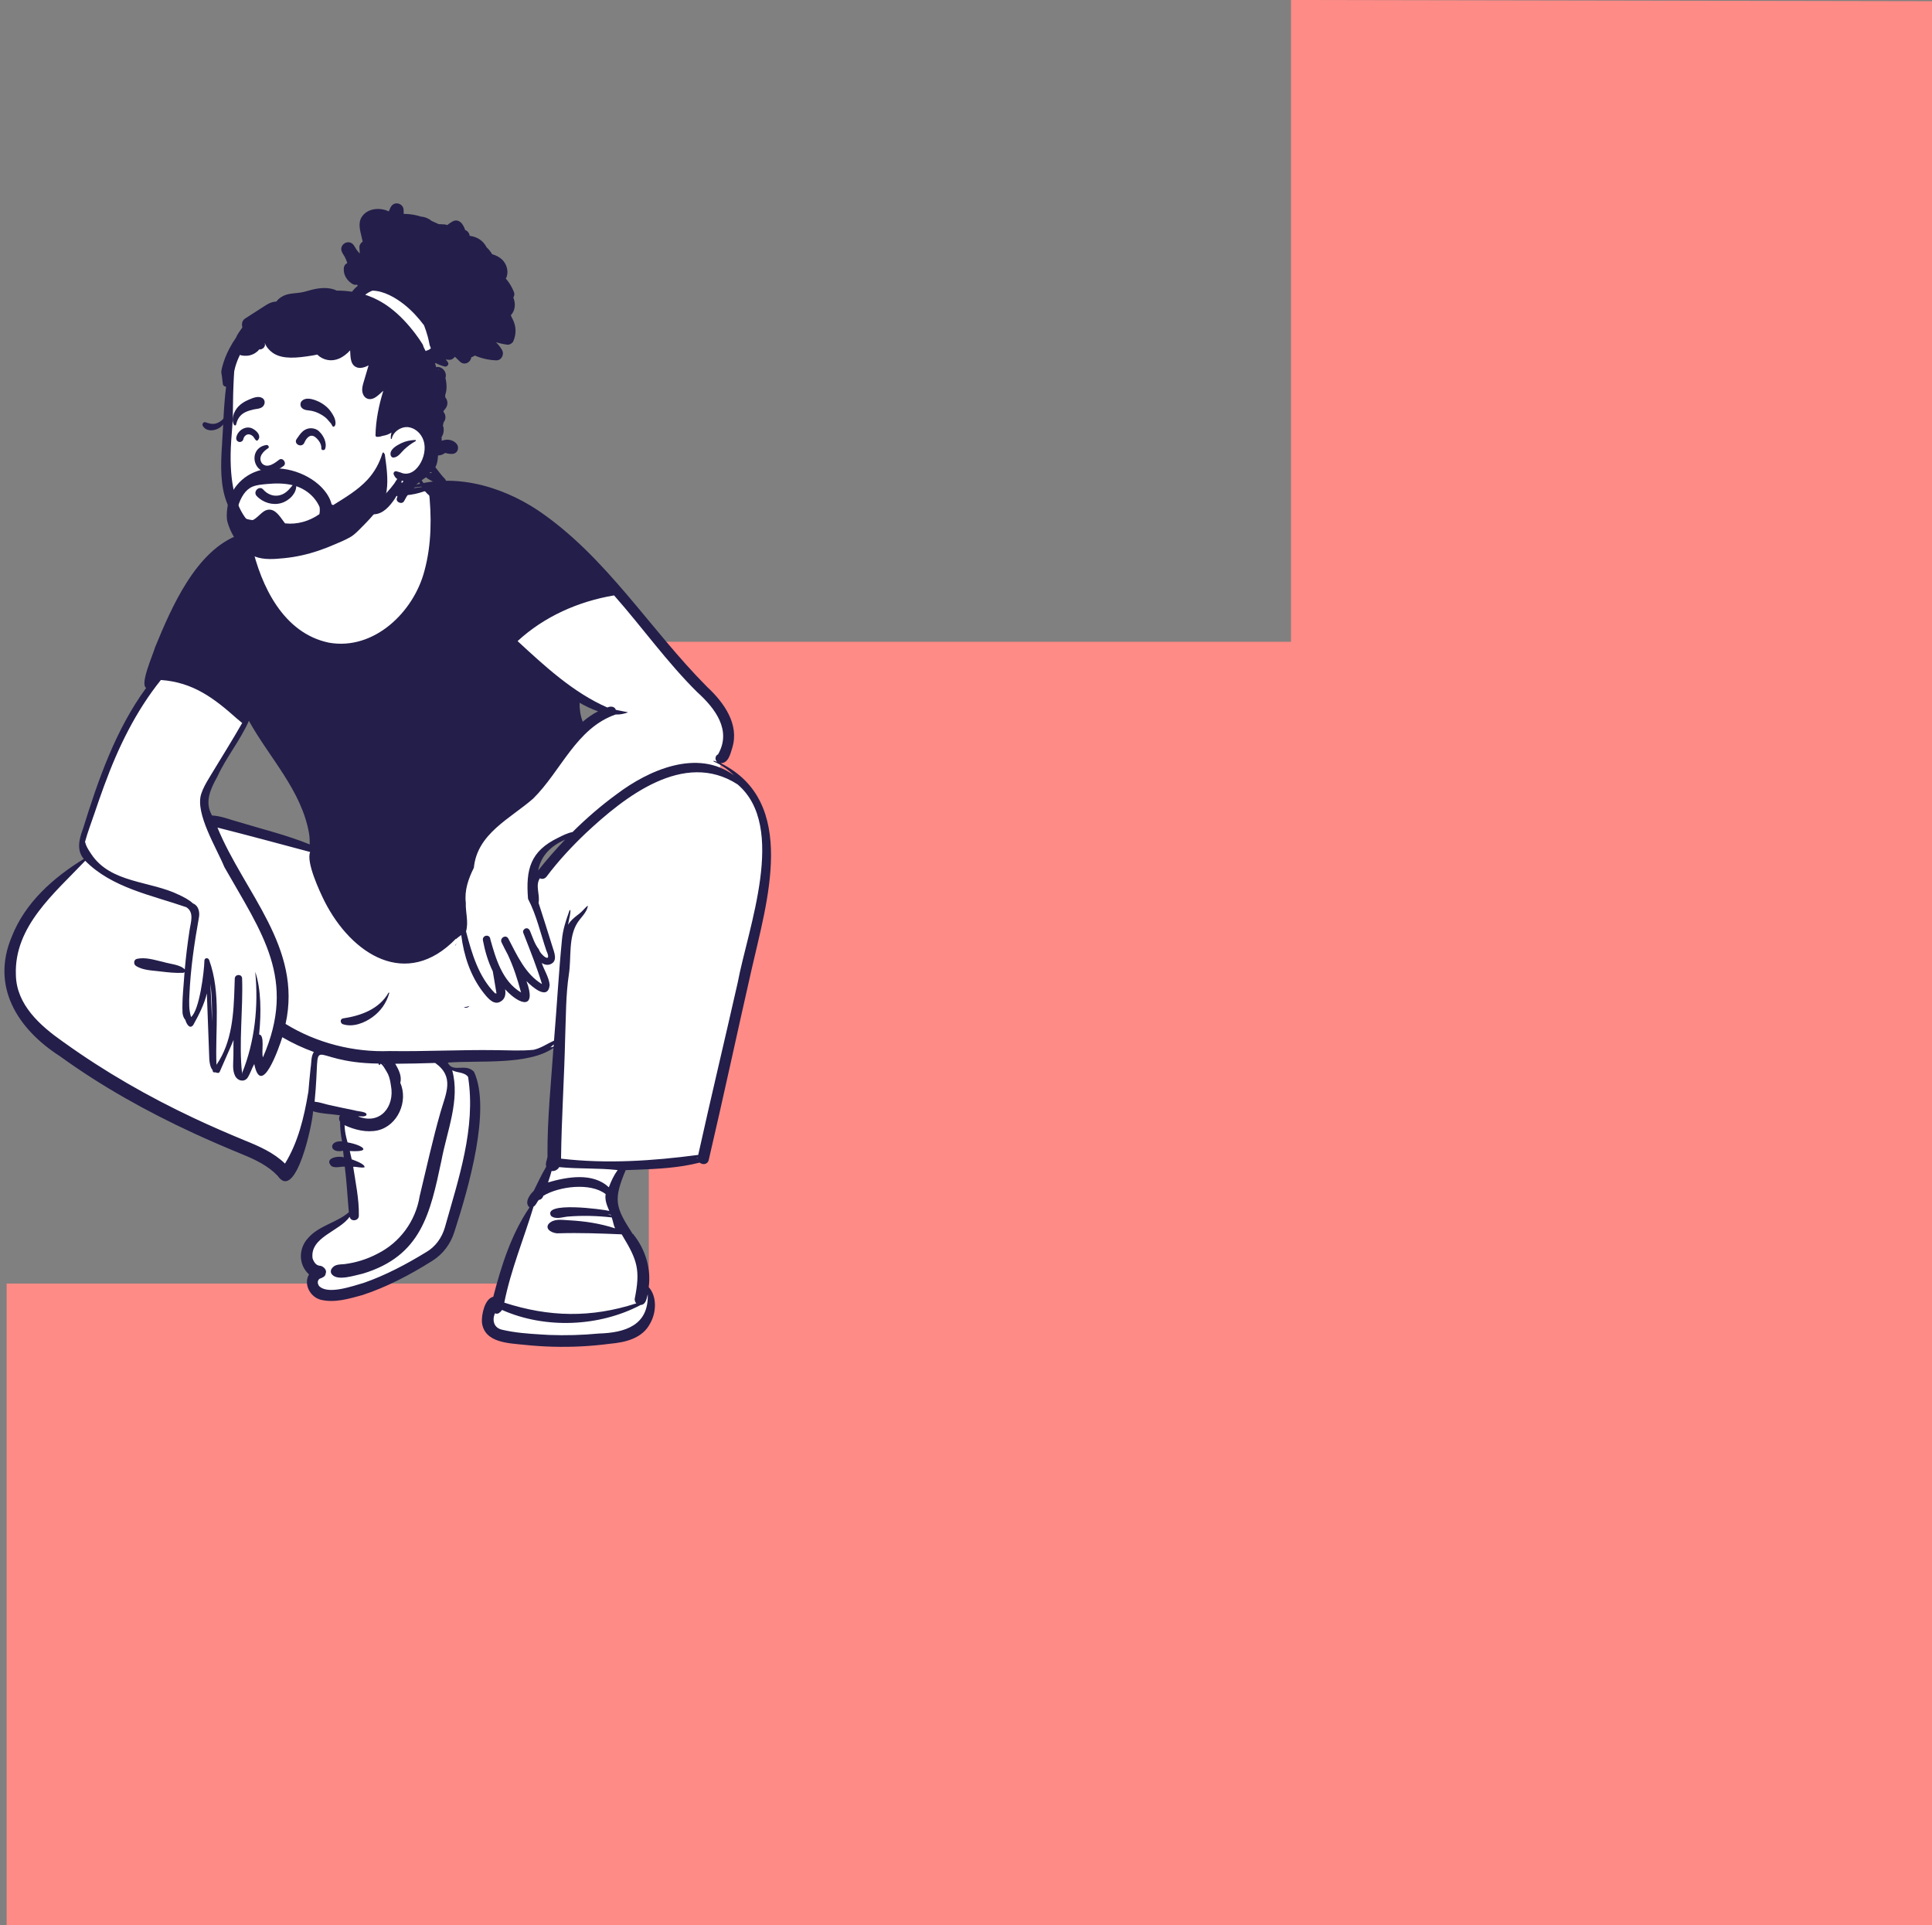 <?xml version="1.0" encoding="UTF-8"?>
<svg width="291px" height="290px" viewBox="0 0 291 290" version="1.1" xmlns="http://www.w3.org/2000/svg" xmlns:xlink="http://www.w3.org/1999/xlink">
    <rect x="0" y="0" width="291" height="290" fill="#808080" stroke="none"/>
    <title>Stappenteller 01</title>
    <g id="Styleguide" stroke="none" stroke-width="1" fill="none" fill-rule="evenodd">
        <g id="De-Stap-naar-Gezonder---Styleguide---Illustraties" transform="translate(-1039, -4216)">
            <g id="Stappenteller-01" transform="translate(1039.667, 4216)">
                <g id="Logo-Icoon" transform="translate(0.333, 0)" fill="#FF8B86" fill-rule="nonzero">
                    <polygon id="Path" points="290 0.179 290 290 0 290 0 193.333 96.726 193.333 96.726 193.333 96.726 96.667 193.453 96.667 193.453 96.667 193.453 0"></polygon>
                </g>
                <g id="Persoon-zittend-01" transform="translate(57.733, 116.751) scale(-1, 1) translate(-57.733, -116.751) translate(0, 30.632)">
                    <path d="M28.464,74.943 C27.431,75.522 26.574,75.918 25.766,76.188 L24.579,76.585 L25.696,77.152 C26.454,77.536 27.176,78.027 27.901,78.651 L28.461,79.134 L28.731,78.446 C29.086,77.543 29.259,76.516 29.244,75.393 L29.233,74.512 L28.464,74.943 Z M78.071,77.86 C77.105,79.604 75.938,81.322 74.81,82.983 C72.32,86.649 69.744,90.44 68.952,94.973 C68.89,95.349 68.846,96.198 68.819,97.521 L69.557,97.22 C72.022,96.216 74.638,95.469 77.167,94.747 C78.144,94.467 79.155,94.179 80.146,93.879 C80.549,93.771 80.95,93.644 81.338,93.522 C82.28,93.226 83.17,92.946 84.105,92.899 L84.39,92.884 L84.533,92.637 C85.821,90.405 84.855,88.276 83.748,86.287 C83.083,84.838 82.228,83.476 81.401,82.158 C80.544,80.793 79.658,79.381 79.01,77.903 L78.585,76.933 L78.071,77.86 Z M30.507,96.355 C31.972,97.891 33.333,99.451 34.552,100.993 L35.478,100.568 C35.03,98.29 33.641,96.686 31.106,95.518 L30.507,96.355 Z M79.52,130.666 C79.373,130.666 79.236,130.723 79.133,130.826 C79.028,130.931 78.971,131.072 78.971,131.223 L79.52,131.222 L79.52,130.666 Z M18.554,168.639 C17.693,167.161 17.567,164.841 18.857,163.583 C18.423,160.866 19.275,157.83 21.163,155.667 L21.167,155.673 C23.97,151.472 24.176,149.975 22.128,145.279 C18.469,145.139 14.699,145.097 11.125,144.242 L11.259,143.442 C11.126,143.407 10.451,143.23 10.306,143.192 C10.325,143.341 10.426,144.02 10.423,144.155 C10.256,144.338 9.853,144.508 9.778,144.148 C7.53,134.531 5.518,125.105 3.332,115.502 C1.044,105.81 -3.557,90.309 7.706,84.967 L7.473,83.974 C6.851,83.975 6.601,83.296 6.316,82.338 C5.045,78.909 7.516,75.548 9.827,73.427 C12.986,70.262 15.899,66.749 18.718,63.352 C26.759,53.568 37.7,40.511 51.685,42.729 L51.637,43.306 C53.825,43.581 56.109,44.16 58.324,43.757 C65.887,42.445 74.115,45.412 78.766,51.503 L78.937,50.367 C78.953,50.26 78.992,50.161 79.161,50.161 C79.383,50.153 79.5,50.335 79.582,50.502 C87.61,53.678 90.935,64.016 93.501,71.102 C93.828,72.3 93.736,72.654 93.707,72.725 L93.242,73.003 C98.08,79.446 100.739,87.195 103.02,94.543 C103.773,96.502 103.852,97.859 102.593,99.044 C110.895,104.037 117.409,111.819 113.726,120.69 C108.919,129.323 96.19,134.8 86.63,139.758 C82.833,141.817 77.311,142.913 73.818,146.285 C73.584,146.63 73.249,146.967 73.046,146.939 C71.425,147.179 69.012,137.042 69.379,136.23 C67.667,136.842 65.763,136.81 63.973,137.129 C64.133,137.482 64.658,137.96 64.265,138.352 C64.292,139.543 64.109,140.83 63.847,142.043 C65.996,141.699 65.947,142.827 63.88,142.23 C63.824,142.756 63.68,144.096 63.626,144.604 C64.243,144.333 65.471,144.142 65.901,144.567 C65.725,145.133 64.203,144.6 63.617,144.768 C63.274,147.313 63.162,149.815 62.922,152.353 C64.751,154.097 67.608,154.509 69.241,156.396 C70.624,157.831 70.424,160.241 68.802,161.396 C69.795,162.563 69,164.499 67.549,164.816 C65.572,165.278 63.506,164.639 61.556,164.102 C58.316,163.034 54.923,161.369 51.183,159.012 C49.704,158.09 48.602,156.641 48.078,154.93 C44.284,143.225 43.27,135.271 45.061,131.279 C46.083,130.506 47.222,130.983 48.166,130.561 C48.615,130.36 49.021,130.09 49.348,129.13 C44.425,128.646 37.25,129.546 33.304,127.185 L33.443,126.889 C33.078,126.656 32.278,125.682 31.973,125.369 C32.522,131.979 32.963,138.761 33.182,145.348 C33.906,146.567 34.52,147.828 35.195,149.235 C35.664,149.696 36.485,150.487 36.003,151.01 C36.003,151.01 40.055,160.506 41.293,165.307 C42.472,165.356 42.95,167.355 42.905,168.683 C42.726,171.099 39.628,171.355 36.912,171.592 C35.054,171.787 33.144,171.888 31.262,171.888 C27.861,171.891 19.358,171.656 18.554,168.639 Z" id="✋-Skin" fill="#FFFFFF"></path>
                    <path d="M24.036,149.145 C26.308,147.357 31.856,146.665 34.207,148.087 C34.316,148.46 34.605,148.69 34.896,148.715 C35.184,149.03 35.298,149.505 35.683,149.72 C37.141,154.542 40.767,161.466 41.755,166.424 C41.581,166.48 42.463,166.851 42.716,167.733 C42.944,168.53 42.549,169.846 42.366,169.915 C38.263,171.482 29.595,171.926 24.896,171.225 C19.043,170.352 18.167,166.946 18.17,166.948 C17.872,165.487 17.816,165.642 18.868,163.107 C19.308,162.049 18.733,160.471 20.091,157.696 C20.63,156.595 21.8,154.499 23.601,151.408 C23.903,150.689 24.175,149.944 24.036,149.145 Z M57.565,128.725 L57.481,128.867 C57.233,129.293 56.082,132.408 56.518,135.002 C56.905,137.308 58.772,138.165 60.206,138.498 C61.892,138.861 62.125,138.071 63.681,137.358 C63.678,137.432 64.953,137.57 64.729,138.493 C64.382,139.925 63.809,143.948 63.331,146.523 C62.895,148.876 62.511,149.767 62.982,151.498 C63.42,153.113 68.312,155.302 69.359,156.299 C71.125,157.982 68.522,163.367 68.253,163.765 C66.976,165.11 63.231,164.024 61.53,163.531 L61.479,163.516 L61.378,163.488 C58.067,162.338 54.239,160.499 51.254,158.677 C49.854,157.871 48.892,155.822 48.437,154.287 C46.385,146.981 43.722,139.228 44.929,131.585 C45.11,131.329 47.298,130.344 49.332,129.787 C49.761,129.67 50.183,128.873 50.578,128.804 C53.193,128.35 56.656,128.722 57.565,128.725 Z" id="👟-Shoes" fill="#FFFFFF"></path>
                    <path d="M4.551,87.088 C8.46,84.567 12.789,84.604 17.437,86.714 C20.896,88.285 24.226,90.796 28.088,94.405 L28.205,94.514 L28.341,94.645 C30.549,96.758 32.453,98.85 34.076,100.994 L34.184,101.136 C34.254,101.226 34.304,101.238 34.362,101.211 L34.372,101.206 L34.903,100.928 L35.227,101.432 C35.494,101.847 35.622,102.296 35.646,102.801 L35.648,102.863 C35.656,103.11 35.643,103.323 35.603,103.669 L35.586,103.805 L35.546,104.114 C35.472,104.686 35.456,104.984 35.5,105.28 L35.507,105.328 L35.515,105.374 L35.546,105.538 L35.351,106.143 C34.829,107.762 34.32,109.362 33.825,110.944 L33.677,111.418 L33.403,112.298 L33.29,112.641 L33.231,112.822 L33.204,112.91 C33.165,113.037 33.135,113.145 33.111,113.249 L33.098,113.309 C32.988,113.823 33.053,114.02 33.346,114.132 C33.538,114.206 33.754,114.171 34.018,114.014 L34.047,113.997 L35.586,113.046 L35.012,114.761 C34.924,115.026 34.821,115.281 34.673,115.614 L34.647,115.671 L34.602,115.772 L34.405,116.203 L34.362,116.299 C34.049,117 33.916,117.391 33.864,117.813 L33.859,117.859 L33.865,117.902 C33.884,118.033 33.911,118.135 33.943,118.21 L33.951,118.229 L33.959,118.246 L33.971,118.268 C33.985,118.294 33.995,118.304 34.001,118.309 L34.004,118.31 L34.006,118.311 L34.014,118.313 C34.03,118.315 34.051,118.316 34.079,118.314 C34.157,118.307 34.261,118.279 34.385,118.228 C34.871,118.025 35.515,117.524 36.078,116.962 L36.118,116.923 L36.168,116.872 L38.366,114.595 L37.307,117.497 C36.961,118.442 36.823,119.142 36.864,119.562 C36.871,119.636 36.884,119.695 36.899,119.739 C36.905,119.754 36.91,119.765 36.914,119.773 L36.918,119.78 L36.932,119.782 C37.348,119.831 38.317,119.231 39.294,118.209 L39.362,118.137 L39.43,118.063 L40.965,116.394 L40.557,118.624 C40.45,119.208 40.565,119.586 40.901,119.78 L40.932,119.797 L40.957,119.811 C41.29,119.994 41.695,119.766 42.307,119.045 L42.362,118.979 L42.417,118.912 L42.506,118.803 L42.711,118.545 L42.759,118.483 C44.404,116.33 45.436,113.551 45.841,110.453 L45.854,110.355 L45.866,110.258 L45.997,109.182 L46.442,109.49 L46.364,108.965 L47.783,110.431 C51.096,113.858 54.69,114.739 58.228,113.365 C61.415,112.127 64.403,109.078 66.459,105.085 L66.521,104.963 L66.592,104.818 C67.182,103.617 67.736,102.354 68.142,101.19 L68.179,101.085 C68.672,99.647 68.851,98.559 68.676,98.094 L68.669,98.077 L68.387,97.388 L69.107,97.197 L75.975,95.363 C78.454,94.704 80.325,94.215 82.19,93.74 L82.408,93.685 L84.338,93.198 L83.844,94.399 C82.902,96.69 81.922,98.551 79.886,102.059 L79.627,102.507 L78.75,104.01 L78.478,104.481 C76.361,108.148 75.218,110.428 74.366,112.914 L74.34,112.992 L74.285,113.155 C73.148,116.564 72.861,119.799 73.531,123.169 L73.544,123.236 L73.608,123.431 C74.29,125.511 75.04,127.493 75.751,128.902 L75.787,128.972 L75.855,129.104 L75.89,129.169 C76.111,129.587 76.319,129.925 76.508,130.173 L76.554,130.232 C76.634,130.332 76.706,130.409 76.764,130.464 L76.787,130.484 L76.789,130.479 C76.871,130.328 76.957,130.074 77.034,129.719 L77.043,129.676 L77.052,129.633 L77.404,127.894 L78.28,129.47 L78.312,129.528 C78.406,129.702 78.487,129.872 78.597,130.12 L78.635,130.205 L78.807,130.601 L78.89,130.789 C79.005,131.044 79.09,131.215 79.181,131.369 L79.194,131.39 L79.229,131.448 L79.247,131.476 L79.256,131.487 C79.445,131.693 79.778,131.632 79.967,131.303 L79.979,131.282 L79.991,131.26 C80.161,130.931 80.228,130.516 80.224,129.918 L80.223,129.844 C80.222,129.766 80.22,129.692 80.217,129.603 L80.216,129.564 L80.187,128.905 L80.183,128.802 L80.182,128.769 L80.18,128.641 L80.176,128.522 C80.172,128.34 80.17,128.152 80.17,127.925 L80.17,127.808 L80.173,127.062 C80.174,126.745 80.171,126.533 80.164,126.317 L80.162,126.255 L80.001,122.493 L81.481,126.049 C81.684,126.534 81.886,127.001 82.169,127.647 L82.229,127.783 L83.007,129.542 L83.226,130.042 L83.369,130.373 L83.377,130.369 L83.459,130.272 C83.642,130.055 83.756,129.66 83.8,129.133 L83.804,129.086 L83.807,129.04 L83.81,129.005 L83.814,128.931 L83.853,127.914 L83.891,126.908 L84.117,120.692 L84.365,114.373 L85.47,118.976 C85.76,120.181 86.26,121.359 87.082,122.888 L87.172,123.053 L87.262,123.218 L87.306,123.297 L87.313,123.283 C87.346,123.216 87.377,123.142 87.403,123.067 L87.418,123.022 L87.426,122.996 L87.433,122.971 L87.485,122.783 L87.6,122.663 C87.704,122.554 87.786,122.359 87.832,122.103 L87.838,122.068 L87.844,122.027 L87.845,122.004 C87.902,120.218 87.211,112.563 86.822,109.919 L86.799,109.764 L86.79,109.7 L86.78,109.632 L86.767,109.552 C86.762,109.526 86.758,109.501 86.753,109.472 L86.741,109.411 L86.639,108.876 C86.621,108.779 86.606,108.698 86.593,108.619 L86.588,108.589 L86.57,108.475 C86.483,107.905 86.472,107.45 86.569,107.015 C86.698,106.433 87.018,105.955 87.545,105.613 L87.582,105.589 L87.645,105.55 L87.938,105.449 L88.161,105.373 C88.663,105.203 89.19,105.033 89.865,104.821 L90.096,104.749 L92.246,104.081 L92.732,103.928 L93.036,103.83 C95.04,103.185 96.49,102.643 97.858,101.997 C99.641,101.154 101.117,100.192 102.348,99.024 L102.416,98.959 L102.782,98.607 L103.215,98.873 C103.659,99.147 104.095,99.428 104.524,99.716 L104.707,99.84 L104.762,99.877 L104.893,100.011 L106.64,101.788 L106.932,102.089 C109.206,104.439 110.613,106.1 111.78,107.947 L111.817,108.005 L111.894,108.129 C113.533,110.777 114.352,113.437 114.256,116.298 L114.252,116.385 L114.251,116.444 C114.191,118.637 113.362,120.637 111.869,122.508 C110.685,123.992 109.155,125.329 107.119,126.776 L106.919,126.918 L106.717,127.059 C100.724,131.364 94.151,135.175 87.047,138.513 C84.838,139.553 82.523,140.573 80.025,141.612 L79.79,141.71 L79.332,141.899 L79.076,142.003 L78.815,142.11 L78.651,142.178 C76.284,143.164 74.788,144.011 73.567,145.192 L73.525,145.233 L72.939,145.806 L72.509,145.108 C70.755,142.265 69.744,138.996 68.97,134.469 L68.928,134.219 L68.886,133.968 L68.788,132.842 C68.73,132.183 68.684,131.686 68.637,131.22 L68.604,130.894 L68.557,130.451 L68.518,130.227 L68.414,129.626 L68.344,129.228 L68.306,129.016 L68.265,128.788 C68.217,128.526 68.17,128.277 68.123,128.036 L68.102,127.933 C68.038,127.609 67.976,127.311 67.915,127.041 L67.875,126.867 L67.827,126.884 C64.513,128.034 60.989,128.579 57.512,128.475 L57.386,128.471 L57.281,128.467 L56.921,128.473 C55.542,128.49 54.163,128.485 52.404,128.459 L51.626,128.447 L50.445,128.425 L47.492,128.366 C45.313,128.326 43.96,128.311 42.546,128.319 L42.387,128.32 L41.842,128.325 L41.04,128.335 L40.726,128.34 L39.444,128.367 L38.994,128.375 C37.604,128.398 36.774,128.383 35.868,128.305 L35.68,128.288 L35.518,128.272 L35.444,128.256 L35.372,128.239 C34.764,128.095 34.284,127.883 33.4,127.415 L32.999,127.201 C32.707,127.046 32.522,126.953 32.326,126.863 L32.275,126.84 L31.924,126.682 L31.885,126.224 C31.817,125.444 31.725,124.807 31.614,124.325 L31.593,124.234 L31.588,124.215 L31.584,124.24 C31.526,124.612 31.5,125.058 31.512,125.543 L31.514,125.616 L31.516,125.683 L31.54,126.642 C31.571,127.841 31.611,129.02 31.674,130.608 L31.712,131.554 L31.923,136.588 L31.963,137.584 C32.05,139.84 32.104,141.636 32.133,143.385 L32.138,143.759 L32.149,144.599 L31.564,144.668 C25.37,145.4 18.886,145.167 10.979,144.136 L10.739,144.105 L10.284,144.045 L9.876,142.209 C9.421,140.168 8.973,138.194 8.385,135.639 L7.879,133.442 L5.644,123.795 C5.408,122.774 5.202,121.88 5.01,121.04 L4.67,119.555 L4.239,117.653 L4.214,117.524 C4.078,116.806 3.903,116.007 3.671,115.028 L3.587,114.675 L3.433,114.04 L2.742,111.254 L2.504,110.286 L2.359,109.689 C1.832,107.502 1.459,105.77 1.162,104.062 L1.126,103.847 C0.518,100.272 0.352,97.247 0.714,94.619 C1.148,91.479 2.339,88.981 4.42,87.192 L4.483,87.138 L4.515,87.111 L4.551,87.088 Z" id="👖-Pants" fill="#FFFFFF"></path>
                    <path d="M35.107,46.237 C40.879,42.4 48.372,40.38 55.066,42.892 C55.146,42.92 55.114,43.036 55.031,43.018 C53.973,42.786 52.899,42.656 51.818,42.611 C54.008,42.879 56.134,43.454 58.351,43.066 C65.759,41.842 73.615,44.357 78.536,50.115 C78.663,49.269 79.714,49.3 80.057,49.899 C86.602,52.205 90.31,60.87 92.782,66.883 C93.072,67.955 95.09,72.406 94.121,72.984 C98.732,79.303 101.326,86.785 103.628,94.187 L103.694,94.367 C104.217,95.816 104.616,97.455 103.509,98.744 C108.1,101.552 112.345,105.324 114.352,110.435 C117.548,117.974 113.475,124.361 107.125,128.446 C100.832,133.004 94.014,136.799 86.967,140.058 C84.597,141.153 82.197,142.18 79.784,143.175 L79.543,143.274 C77.648,144.053 75.734,144.97 74.316,146.47 C71.559,150.496 69.011,138.437 68.983,136.756 C67.69,137.145 66.266,137.154 64.931,137.357 C65.1,137.648 65.113,138.026 64.907,138.335 C64.91,139.319 64.806,140.311 64.614,141.286 C66.663,141.104 66.592,143.171 64.456,142.694 L64.349,143.694 L64.349,143.694 C65.324,143.392 67.384,143.874 66.178,145.037 C65.546,145.349 64.873,145.061 64.199,145.095 C63.909,147.379 63.798,149.665 63.586,151.96 C65.416,153.551 68.132,153.972 69.757,155.882 C71.177,157.435 71.212,159.864 69.587,161.325 C70.46,162.816 69.405,164.758 67.79,165.15 C65.709,165.645 63.53,164.986 61.521,164.429 C57.869,163.227 54.414,161.409 51.162,159.37 L51.021,159.281 C49.412,158.278 48.248,156.717 47.694,154.909 L47.576,154.543 C45.611,148.438 42.115,136.464 44.737,130.808 C45.973,129.439 47.964,131.033 48.684,129.42 C44.039,129.057 36.555,129.865 32.771,127.211 C33.142,132.551 33.694,137.887 33.672,143.242 C33.577,143.947 34.053,144.387 33.862,145.098 C34.553,146.279 35.149,147.511 35.741,148.743 L35.778,148.778 C36.393,149.36 37.183,150.541 36.374,151.233 C39.125,155.262 40.618,160.017 41.837,164.693 C43.134,164.99 43.625,167.403 43.544,168.557 C43.18,171.656 39.503,171.676 37.086,171.938 C35.675,172.087 34.259,172.179 32.84,172.217 C29.97,172.295 27.096,172.143 24.249,171.769 C21.93,171.566 19.366,170.96 18.211,168.716 C17.279,167.104 17.134,164.686 18.422,163.24 C18.046,160.471 18.928,157.584 20.653,155.401 L20.706,155.335 L20.701,155.333 C20.662,155.316 20.665,155.25 20.827,155.218 L20.845,155.214 L20.922,155.095 C23.456,151.169 23.772,150.093 21.892,145.616 L20.183,145.555 C17.017,145.439 13.818,145.272 10.753,144.485 C10.319,144.847 9.556,144.805 9.386,144.096 C7.157,134.565 5.111,124.989 2.938,115.444 C0.679,105.398 -4.188,90.149 7.59,84.324 C6.387,84.324 6.119,82.882 5.827,81.971 C4.755,78.434 7.117,75.166 9.587,72.869 C18.26,64.17 24.785,53.21 35.107,46.237 Z M18.568,164.305 C18.405,168.988 21.952,170.111 25.944,170.231 C28.432,170.467 30.938,170.54 33.436,170.442 L34.612,170.374 C36.577,170.259 38.556,170.114 40.468,169.666 C41.728,169.407 42.043,168.282 41.588,167.182 C41.392,167.269 41.159,167.275 40.978,167.148 C40.774,167.006 40.627,166.855 40.515,166.677 C34.045,169.553 25.905,169.238 19.636,165.929 C18.832,165.889 18.728,164.93 18.568,164.305 Z M34.294,149.482 C31.943,148.061 27.181,147.443 24.91,149.231 C25.066,150.13 24.702,150.961 24.361,151.761 C25.397,151.514 34.411,150.301 33.138,152.515 C32.425,153.089 31.455,152.694 30.631,152.616 C28.421,152.432 26.197,152.491 23.994,152.741 C23.802,153.279 23.728,153.882 23.489,154.39 C25.72,153.654 28.054,153.302 30.395,153.176 L30.525,153.169 C31.547,153.115 32.743,152.889 33.504,153.724 C34.152,154.61 32.713,155.219 31.972,155.132 C28.814,155.038 25.65,155.155 22.495,155.29 L22.356,155.519 C20.127,159.207 19.646,160.66 20.548,165.083 C20.542,165.078 20.537,165.075 20.533,165.071 C20.529,165.31 20.452,165.525 20.289,165.686 C27.088,167.891 33.421,167.765 40.177,165.579 C39.189,160.62 37.228,155.937 35.771,151.116 C35.386,150.9 35.272,150.425 34.984,150.11 C34.692,150.085 34.404,149.855 34.294,149.482 Z M50.588,129.475 C47.625,131.568 48.963,134.042 49.782,136.884 C50.979,141.062 51.899,145.318 52.923,149.54 C53.527,153.29 55.9,156.543 59.314,158.229 C60.85,159.038 62.535,159.561 64.257,159.776 C64.921,159.843 65.658,159.772 66.103,160.368 C66.356,160.641 66.384,161.09 66.103,161.358 C65.223,162.355 62.664,161.455 61.476,161.206 C52.679,158.542 51.342,152.172 49.645,144.186 C48.822,139.751 46.802,135.079 48.021,130.581 C47.284,130.975 46.151,130.84 45.628,131.584 C44.421,139.226 47.084,146.979 49.136,154.286 C49.591,155.821 50.553,157.171 51.953,157.977 C54.938,159.799 58.067,161.464 61.378,162.614 L61.479,162.642 C63.159,163.124 66.789,164.424 68.078,163.065 C68.347,162.668 68.335,162.243 67.996,161.979 L67.832,161.916 C67.517,161.795 67.145,161.623 67.088,161.255 L67.084,161.229 L67.096,161.225 C66.822,160.722 67.354,160.159 67.831,160.036 C68.503,160.012 68.815,159.565 69.054,158.908 C69.483,155.695 64.968,154.837 63.471,152.639 C63.313,153.441 62.077,153.288 62.083,152.479 C62.034,150.021 62.569,147.54 62.935,145.115 C62.372,145.091 61.773,145.318 61.224,145.195 C61.144,144.689 62.726,144.158 63.161,143.991 C63.251,143.572 63.346,143.154 63.448,142.739 C59.928,142.951 61.563,141.824 63.786,141.438 C63.855,141.202 63.916,140.96 63.971,140.721 L63.998,140.601 C64.139,140.002 64.213,139.435 64.237,138.849 C62.681,139.562 60.931,139.994 59.245,139.632 C56.199,138.924 54.62,135.229 55.843,132.456 C55.564,131.472 56.111,130.426 56.604,129.596 C54.599,129.589 52.592,129.534 50.588,129.475 Z M20.804,155.263 C20.778,155.281 20.753,155.302 20.729,155.324 L20.706,155.346 L20.712,155.348 C20.741,155.355 20.783,155.336 20.808,155.266 C20.803,155.272 20.803,155.269 20.804,155.263 Z M20.99,155.202 C20.942,155.204 20.901,155.208 20.865,155.214 L20.845,155.218 L20.838,155.23 C20.826,155.251 20.818,155.26 20.809,155.275 C20.86,155.228 20.928,155.206 20.99,155.202 Z M24.626,152.271 C24.462,152.293 24.298,152.313 24.133,152.333 L24.101,152.421 L24.101,152.421 C24.276,152.369 24.45,152.319 24.626,152.271 Z M31.907,145.163 C28.98,145.461 26.03,145.277 23.103,145.61 C23.677,146.402 24.086,147.279 24.43,148.205 C26.834,145.935 30.692,146.63 33.585,147.465 C33.39,146.897 33.211,146.323 33.05,145.745 C32.617,145.815 32.123,145.572 31.907,145.163 Z M103.295,99.022 C99.294,103.096 93.247,104.215 88.073,106.014 C86.816,106.8 87.43,108.359 87.59,109.542 C87.89,111.484 88.128,113.436 88.301,115.394 C88.94,114.656 90.615,114.559 91.552,114.259 L91.677,114.231 C92.927,113.944 94.226,113.514 95.502,113.793 C96.017,113.904 96.051,114.616 95.643,114.869 C94.607,115.512 93.34,115.53 92.153,115.671 L91.849,115.707 C90.799,115.832 89.74,115.946 88.685,115.901 C88.552,115.922 88.418,115.872 88.335,115.782 C88.466,117.829 88.73,119.905 88.64,121.956 C88.591,122.32 88.474,122.716 88.216,122.986 L88.207,123.017 C88.061,123.535 87.585,124.459 87.037,123.775 L86.934,123.59 C86.129,122.138 85.365,120.62 84.976,118.998 C84.846,122.277 84.742,125.554 84.611,128.832 L84.606,128.911 C84.573,129.467 84.464,130.136 84.102,130.564 C84.134,130.819 83.906,130.967 83.702,130.876 L83.675,130.889 C83.48,130.976 83.166,131.057 83.046,130.818 C82.359,129.212 81.627,127.63 80.956,126.019 C80.991,126.846 80.951,127.674 80.978,128.502 C80.991,129.446 81.166,130.557 80.716,131.43 C80.331,132.196 79.372,132.396 78.858,131.73 C78.445,131.094 78.212,130.307 77.837,129.633 C76.78,134.853 74.103,127.18 73.612,125.599 C72.102,126.481 70.509,127.227 68.863,127.823 C69.316,128.508 69.206,129.44 69.348,130.228 C69.477,131.403 69.578,132.579 69.679,133.756 L69.717,133.982 C70.334,137.665 71.232,141.429 73.209,144.635 C74.883,142.997 77.08,142.03 79.228,141.162 C81.815,140.097 84.38,138.982 86.911,137.791 C93.751,134.577 100.337,130.808 106.477,126.397 L106.686,126.251 C110.098,123.852 113.653,120.706 113.74,116.229 C114.035,108.89 107.894,103.883 103.295,99.022 Z M27.899,94.862 C22.058,89.386 13.116,82.305 5.049,87.508 C-2.486,93.881 3.484,109.161 5.023,117.391 C6.98,126.041 9.049,134.667 10.967,143.325 C17.809,144.228 24.754,144.7 31.629,143.888 C31.552,137.783 31.139,131.686 31.005,125.579 C30.879,122.432 30.923,119.274 30.451,116.157 C30.051,113.623 30.565,110.562 29.153,108.349 C28.63,107.543 27.78,106.837 27.59,105.866 C27.586,105.82 27.645,105.805 27.674,105.831 C28.087,106.194 28.419,106.627 28.857,106.975 L29.18,107.224 C29.704,107.632 30.227,108.068 30.551,108.648 C30.585,108.401 29.959,106.197 30.334,106.46 L30.404,106.653 C30.908,108.039 31.363,109.44 31.492,110.923 C31.987,115.975 32.263,121.053 32.687,126.113 C33.709,126.573 34.648,127.25 35.764,127.495 C37.591,127.675 39.422,127.573 41.253,127.549 L41.424,127.547 C46.766,127.467 52.092,127.767 57.43,127.682 C62.886,127.894 68.464,126.465 73.121,123.596 C70.57,112.079 79.33,103.865 83.381,94.02 C78.715,95.196 74.071,96.46 69.418,97.699 C70.046,99.234 68.015,103.582 67.251,105.123 C63.161,113.18 54.891,118.446 47.454,110.756 C47.458,110.78 47.46,110.803 47.463,110.828 C47.213,110.6 46.937,110.399 46.659,110.207 C46.286,113.271 45.275,116.36 43.369,118.82 L43.161,119.081 C42.566,119.822 41.705,120.797 40.752,120.237 C40.051,119.858 39.919,119.12 40.055,118.376 C37.764,120.868 35.268,121.431 36.834,117.143 L36.782,117.196 C35.906,118.096 33.58,120.083 33.343,117.734 C33.446,116.564 34.167,115.52 34.534,114.424 C34.142,114.666 33.702,114.785 33.254,114.613 C32.052,114.152 32.671,112.779 32.939,111.914 C33.617,109.727 34.31,107.544 35.014,105.365 C34.77,104.07 35.543,102.782 34.819,101.656 C34.508,101.818 34.091,101.784 33.791,101.384 C32.034,99.045 30.017,96.878 27.899,94.862 Z M11.049,143.725 C11.051,143.74 11.051,143.753 11.051,143.768 C11.119,143.773 11.185,143.78 11.252,143.787 C11.184,143.768 11.116,143.745 11.049,143.725 Z M68.746,135.313 C67.668,124.219 70.466,129.443 59.105,129.569 C59.156,129.847 58.79,129.815 58.919,129.738 C58.755,129.125 57.822,130.921 57.692,131.154 C57.447,131.675 57.335,132.322 57.248,132.891 C56.639,136.079 58.908,138.871 62.217,137.516 C61.791,137.48 61.312,137.634 60.959,137.362 C60.961,137.361 60.962,137.36 60.963,137.358 C60.647,136.791 62.383,136.767 62.728,136.615 C64.073,136.334 65.422,136.073 66.759,135.758 C67.411,135.604 68.078,135.363 68.746,135.313 Z M79.68,131.029 C79.569,130.964 79.626,131.177 79.663,131.069 C79.668,131.055 79.675,131.042 79.68,131.029 Z M91.903,71.79 C87.04,72.137 83.892,74.537 80.441,77.615 C80.184,77.838 79.922,78.056 79.655,78.267 C81.163,80.909 82.789,83.482 84.36,86.088 L84.654,86.578 C85.113,87.342 85.56,88.121 85.833,88.972 C86.762,91.911 83.517,97.084 82.337,99.97 C76.693,109.924 71.392,116.835 76.527,128.626 C76.803,127.882 76.194,125.284 77.105,125.183 L77.086,124.999 C76.795,122.002 76.782,118.392 77.69,115.745 C77.188,120.866 77.733,126.233 79.674,131.014 C80.183,126.482 79.509,121.419 79.666,116.763 C79.66,116.047 80.743,116.055 80.773,116.763 L80.81,117.965 C80.937,122.039 81.156,126.305 83.527,129.751 C83.755,124.505 82.798,118.979 84.637,113.949 C84.787,113.587 85.329,113.615 85.344,114.045 C85.378,115.757 86.103,121.553 87.353,122.558 C87.696,121.51 87.661,120.363 87.606,119.265 C87.436,115.286 86.862,111.403 86.157,107.48 C86.03,106.704 86.258,105.75 87.061,105.451 C87.658,104.884 88.481,104.481 89.163,104.158 C93.493,102.02 99.45,102.432 102.378,98.028 L102.521,97.814 C102.862,97.298 103.182,96.788 103.326,96.168 C102.932,94.695 102.364,93.259 101.882,91.812 C101.451,90.534 101.009,89.26 100.546,87.993 L100.39,87.572 C98.32,81.923 95.684,76.501 91.903,71.79 Z M58.374,129.588 C58.263,129.624 58.176,129.735 58.081,129.817 L58.061,129.834 L58.119,129.789 C58.18,129.739 58.235,129.693 58.32,129.629 L58.374,129.588 Z M32.73,126.678 L32.756,127.02 L32.756,127.02 C32.924,127.054 33.088,127.097 33.252,127.138 C33.062,127.001 32.885,126.848 32.73,126.678 Z M57.503,118.949 C57.484,118.881 57.58,118.842 57.616,118.901 C59.029,121.386 61.811,122.375 64.49,122.769 C64.946,122.876 64.89,123.505 64.49,123.638 C62.993,124.133 61.264,123.466 60.038,122.576 C58.782,121.666 57.925,120.436 57.503,118.949 Z M84.446,117.53 C84.181,119.443 84.205,121.393 84.182,123.324 C84.269,121.393 84.342,119.461 84.446,117.53 Z M45.429,120.899 C45.707,120.995 45.995,121.057 46.277,121.082 C45.977,121.225 45.634,121.153 45.429,120.899 Z M23.639,59.05 C19.391,63.856 15.672,69.118 11.103,73.635 C8.426,76.053 5.893,79.357 7.981,82.996 C8.421,83.17 8.499,83.818 8.119,84.123 C8.21,84.111 8.792,83.829 8.661,84.06 C7.491,84.559 6.462,85.283 5.575,86.158 C11.099,82.098 18.424,85.349 23.242,88.988 C25.62,90.724 27.831,92.638 29.901,94.697 C30.642,94.829 31.408,95.225 32.026,95.534 C36.285,97.578 36.952,100.341 36.601,104.757 C35.322,107.192 34.718,109.976 33.827,112.587 C32.911,114.616 34.713,113.248 34.971,112.363 C35.599,111.583 35.901,110.547 36.286,109.64 L36.313,109.575 C36.422,109.316 36.656,109.123 36.958,109.209 C37.2,109.279 37.424,109.578 37.33,109.837 L37.137,110.333 C36.203,112.733 35.238,115.145 34.494,117.604 C37.008,116.1 38.252,113.252 39.572,110.737 C39.935,110.068 40.911,110.657 40.584,111.328 C40.281,111.947 39.972,112.564 39.644,113.17 C38.788,114.993 38.167,116.917 37.653,118.862 C40.479,117.178 41.464,113.747 42.277,110.851 C42.327,110.025 43.519,110.188 43.396,110.999 C43.093,112.608 42.632,114.194 41.911,115.668 L41.72,116.783 C41.593,117.526 41.467,118.27 41.347,119.014 C41.415,118.981 41.489,118.977 41.56,118.994 C44.063,116.475 45.065,112.999 45.939,109.658 C45.524,108.245 46.032,106.8 45.974,105.344 C46.195,103.479 45.593,101.741 44.76,100.075 C44.26,94.924 39.295,92.689 35.833,89.661 C31.594,85.474 29.364,79.064 23.405,76.988 C22.785,77.028 22.188,76.895 21.608,76.695 C21.583,76.688 21.578,76.644 21.608,76.64 C22.198,76.544 22.787,76.393 23.379,76.286 C23.538,75.766 24.175,75.703 24.654,75.935 C29.807,73.678 34.078,69.71 38.173,65.934 C34.175,62.238 28.998,59.943 23.639,59.05 Z M47.35,111.442 C47.436,111.537 47.511,111.64 47.567,111.753 C47.582,111.782 47.58,111.816 47.585,111.848 C47.512,111.71 47.434,111.574 47.35,111.442 Z M31.004,95.819 C32.427,97.312 33.794,98.867 35.081,100.494 C34.619,98.146 33.108,96.788 31.004,95.819 Z M78.647,77.939 C75.556,83.518 70.717,88.419 69.585,94.889 C69.494,95.442 69.488,96.002 69.477,96.561 C72.927,95.155 76.56,94.279 80.119,93.2 C81.468,92.84 82.778,92.273 84.196,92.201 C85.364,90.177 84.426,88.196 83.397,86.35 C82.058,83.419 79.938,80.884 78.647,77.939 Z M28.837,75.225 C27.944,75.726 27.022,76.185 26.05,76.51 C26.887,76.934 27.652,77.47 28.361,78.08 C28.716,77.174 28.85,76.193 28.837,75.225 Z M51.561,43.063 C51.097,47.15 51.119,51.368 52.205,55.357 C53.825,61.574 59.822,67.386 66.608,66.167 C73.455,64.737 76.82,57.651 78.231,51.421 C74.626,46.85 68.982,43.99 63.165,43.76 C59.382,43.606 55.106,44.824 51.561,43.063 Z" id="🖍-Ink" fill="#231E4A"></path>
                    <path d="M81.516,29.396 C81.311,26.744 81.629,23.964 80.604,21.443 C78.816,17.261 73.803,15.866 69.916,14.274 C68.359,13.815 63.12,13.751 61.297,13.143 C57.171,11.769 56.186,10.131 52.907,12.748 C52.354,13.195 52.007,13.681 51.755,14.345 L51.765,14.348 C51.693,14.625 51.77,14.901 51.933,15.112 C50.511,16.561 49.917,18.733 50.646,20.662 C53.026,25.682 52.914,28.396 52.147,33.793 C51.146,38.831 53.434,40.671 57.224,43.413 C57.07,43.711 57.038,44.108 57.239,44.371 C61.622,50.513 69.885,53.446 76.965,50.328 C79.839,49.052 81.122,46 81.854,43.246 C82.707,40.162 82.969,36.912 82.275,33.771 C81.995,32.318 81.63,30.875 81.516,29.396 Z" id="✋-Skin" fill="#FFFFFF"></path>
                    <path d="M50.126,21.873 L52.732,23.604 L62.06,13.796 L58.956,11.36 C55.201,14.127 52.955,15.876 52.217,16.606 C51.479,17.337 50.782,19.092 50.126,21.873 Z" id="bandana" fill="#FFFFFF"></path>
                    <path d="M56.236,0.012 C56.768,-0.068 57.17,0.261 57.361,0.725 L57.371,0.75 C57.433,0.908 57.501,1.062 57.575,1.213 C58.906,0.561 60.805,0.729 61.648,2.048 C62.249,2.99 61.882,4.108 61.655,5.107 L61.507,5.765 C61.794,5.948 62.011,6.274 62.001,6.613 L62,6.639 L61.939,7.557 C62.131,7.363 62.307,7.151 62.463,6.926 C62.571,6.729 62.688,6.535 62.814,6.347 C63.552,5.24 65.208,6.202 64.599,7.387 C64.482,7.616 64.351,7.832 64.21,8.041 C64.051,8.349 63.92,8.665 63.82,8.991 C64.108,9.116 64.329,9.394 64.352,9.813 C64.407,10.792 63.891,11.609 63.071,12.122 C62.83,12.273 62.581,12.302 62.355,12.246 C62.315,12.3 62.276,12.353 62.238,12.408 C62.565,12.673 62.86,12.974 63.113,13.309 C63.876,13.195 64.643,13.142 65.41,13.14 C66.348,12.682 67.471,12.692 68.478,12.863 C69.127,12.974 69.75,13.188 70.388,13.343 C71.061,13.505 71.745,13.511 72.425,13.621 C73.283,13.76 74.036,14.155 74.509,14.786 C75.029,14.802 75.576,15.014 76.029,15.302 C77.084,15.973 78.133,16.654 79.186,17.329 C79.59,17.589 79.741,18.003 79.667,18.464 L79.662,18.494 L79.626,18.685 L79.71,18.803 C80.032,19.257 80.382,19.732 80.591,20.233 C80.977,20.788 81.325,21.369 81.634,21.969 C82.05,22.774 82.393,23.629 82.626,24.505 C82.684,24.727 82.742,24.95 82.78,25.176 C82.834,25.495 82.751,25.743 82.705,26.049 C82.648,26.437 82.627,26.831 82.566,27.22 C82.526,27.478 82.306,27.605 82.076,27.612 C82.162,28.268 82.225,28.929 82.284,29.584 C82.368,30.521 82.425,31.461 82.475,32.4 C82.729,32.769 83.249,33.06 83.624,33.161 C84.144,33.3 84.689,33.149 85.18,32.972 C85.489,32.861 85.743,33.248 85.592,33.507 C85.119,34.32 84.107,34.316 83.34,33.956 C83.016,33.805 82.732,33.585 82.52,33.298 C82.533,33.571 82.547,33.843 82.561,34.117 L82.574,34.365 C82.73,37.257 83.066,40.25 82.521,43.114 C81.578,48.075 77.461,51.853 72.432,52.146 C69.793,52.3 67.596,51.523 66.503,51.089 C65.41,50.655 65.835,49.771 66.594,50.024 C67.9,50.459 70.301,51.108 72.45,50.828 C77.513,50.168 81.807,47.644 81.366,36.772 C81.303,35.231 81.111,33.688 81.069,32.147 C81.029,30.639 81.044,29.132 80.977,27.625 L80.955,27.111 C80.929,26.511 80.901,25.908 80.856,25.306 C80.802,25.074 80.757,24.837 80.69,24.609 C80.509,23.987 80.273,23.382 79.98,22.805 C79.915,22.854 79.843,22.889 79.764,22.903 C79.166,23.01 78.606,22.98 78.046,22.731 C77.785,22.617 77.555,22.464 77.34,22.275 C77.238,22.186 77.17,22.1 77.116,22.01 C76.845,22.014 76.575,21.933 76.405,21.739 C76.212,21.518 76.18,21.29 76.255,21.078 L76.263,21.057 L76.244,21.05 C76.016,21.639 75.561,22.158 75.062,22.508 C74.273,23.063 73.286,23.224 72.34,23.239 C71.295,23.254 70.193,23.094 69.162,22.93 C68.889,22.887 68.619,22.837 68.353,22.771 C68.343,22.781 68.332,22.793 68.321,22.804 C67.436,23.648 66.191,23.866 65.069,23.384 C64.42,23.105 63.876,22.656 63.395,22.142 C63.388,22.411 63.374,22.68 63.351,22.947 L63.341,23.053 C63.293,23.549 63.201,24.076 62.825,24.434 C62.217,25.015 61.335,24.782 60.633,24.404 C60.634,24.422 60.634,24.441 60.634,24.46 C60.823,25.102 61.014,25.745 61.204,26.387 L61.245,26.524 C61.383,26.981 61.535,27.438 61.577,27.915 C61.656,28.828 61.047,29.729 60.03,29.423 C59.497,29.263 59.069,28.816 58.659,28.457 L58.401,28.234 C59.069,30.414 59.533,32.672 59.576,34.947 C59.579,35.07 59.472,35.163 59.355,35.168 C59.08,35.179 58.784,35.125 58.507,35.015 C58.491,35.014 58.476,35.013 58.459,35.011 C57.987,34.943 57.549,34.773 57.162,34.522 C57.251,34.804 57.291,35.106 57.267,35.423 C57.261,35.5 57.141,35.527 57.124,35.442 C56.901,34.347 55.616,33.52 54.509,33.73 C53.321,33.955 52.445,34.974 52.231,36.135 C52.001,37.381 52.441,38.823 53.257,39.785 C53.632,40.228 54.126,40.598 54.712,40.691 C54.98,40.734 55.259,40.719 55.519,40.643 C55.63,40.61 55.734,40.565 55.839,40.521 C55.993,40.459 56.173,40.45 56.319,40.384 C56.648,40.237 56.979,40.54 56.812,40.877 C56.667,41.171 56.537,41.369 56.295,41.521 C56.491,41.759 56.668,42.091 56.734,42.18 C57.069,42.632 57.41,43.059 57.792,43.472 C58.182,43.891 58.606,44.274 59.055,44.629 L59.244,44.777 C59.676,45.119 60.053,45.436 60.358,45.927 C60.598,46.314 60.287,46.84 59.836,46.834 C58.427,46.814 57.402,45.578 56.671,44.499 C56.568,44.345 56.47,44.182 56.379,44.014 C56.346,44.067 56.31,44.116 56.269,44.161 L56.35,44.377 C56.588,45.012 55.56,45.427 55.262,44.834 C55.044,44.404 54.793,43.995 54.512,43.609 C54.347,43.586 54.186,43.486 54.096,43.356 C53.868,43.028 53.613,42.695 53.398,42.345 C53.278,42.232 53.155,42.123 53.03,42.017 C52.994,42.049 52.956,42.081 52.921,42.115 C52.763,42.473 52.569,42.8 52.328,43.108 L52.276,43.173 C51.813,43.755 51.211,44.349 50.466,44.491 C50.239,44.535 50.02,44.253 50.221,44.072 C50.743,43.605 51.36,43.286 51.841,42.764 C52.078,42.507 52.295,42.224 52.482,41.927 L52.525,41.859 C52.556,41.808 52.588,41.757 52.621,41.705 C52.404,41.558 52.187,41.409 51.969,41.261 C51.372,41.77 50.593,42.003 49.932,42.425 L49.867,42.468 C49.269,42.866 48.639,41.985 49.118,41.501 C49.647,40.969 50.088,40.335 50.556,39.745 C50.336,39.34 50.231,38.862 50.192,38.379 C50.177,38.242 50.165,38.106 50.153,37.969 C49.817,37.974 49.48,37.859 49.195,37.662 L49.086,37.585 C48.74,37.695 48.375,37.749 48.027,37.739 C47.207,37.715 46.871,36.781 47.384,36.19 C47.908,35.586 48.824,35.454 49.549,35.747 C49.573,35.735 49.597,35.722 49.62,35.709 C49.586,35.551 49.593,35.407 49.633,35.28 L49.621,35.203 C49.462,34.959 49.357,34.68 49.317,34.385 C49.285,34.152 49.292,33.921 49.346,33.69 C49.364,33.614 49.401,33.534 49.43,33.454 C49.371,33.306 49.336,33.152 49.326,32.998 C49.309,32.978 49.293,32.958 49.277,32.936 C48.917,32.432 48.99,31.825 49.332,31.417 C49.334,31.391 49.336,31.365 49.34,31.339 C49.32,31.294 49.302,31.248 49.285,31.202 C48.95,30.865 48.704,30.46 48.75,29.958 C48.777,29.662 48.899,29.396 49.083,29.197 C49.05,29.101 49.047,28.989 49.087,28.896 C48.793,28.115 48.83,27.176 49.041,26.303 C48.995,26.17 48.971,26.026 48.976,25.873 C49,25.225 49.562,24.63 50.228,24.638 C50.308,24.639 50.384,24.649 50.456,24.664 L50.457,24.649 C50.482,24.454 50.536,24.275 50.614,24.113 C50.576,24.1 50.54,24.08 50.509,24.053 C50.082,24.28 49.63,24.454 49.157,24.572 C48.809,24.659 48.452,24.264 48.668,23.938 C48.769,23.787 48.88,23.651 48.999,23.527 C48.829,23.528 48.657,23.54 48.483,23.562 C48.17,23.603 47.82,23.39 47.617,23.101 C47.364,23.346 47.111,23.591 46.857,23.835 C46.216,24.455 45.246,23.999 45.145,23.181 C44.954,23.13 44.775,23.044 44.619,22.92 C43.607,23.359 42.518,23.599 41.405,23.645 C40.605,23.678 40.138,22.749 40.512,22.094 C40.763,21.654 41.074,21.259 41.433,20.915 C40.876,21.085 40.301,21.208 39.714,21.286 C39.396,21.329 38.947,21.066 38.82,20.776 C38.334,19.658 38.375,18.492 38.935,17.404 C38.957,17.361 38.981,17.32 39.004,17.278 C39.062,17.134 39.125,16.992 39.194,16.852 C38.505,16.136 38.445,15.072 38.817,14.181 C38.668,13.94 38.611,13.65 38.712,13.388 C39,12.633 39.415,11.936 39.939,11.337 C39.889,11.241 39.845,11.138 39.808,11.027 C39.513,10.135 39.855,9.057 40.544,8.435 C40.977,8.043 41.476,7.809 42.007,7.659 C42.232,7.264 42.52,6.907 42.855,6.607 C42.868,6.579 42.881,6.55 42.896,6.522 C43.418,5.54 44.37,5.014 45.39,4.892 C45.429,4.508 45.689,4.142 46.066,4.022 C46.17,3.69 46.325,3.373 46.537,3.085 C46.872,2.631 47.428,2.417 47.952,2.715 C48.24,2.878 48.515,3.065 48.772,3.272 C48.888,3.218 49.02,3.183 49.168,3.172 L49.205,3.169 L50.058,3.126 C50.415,2.968 50.771,2.803 51.129,2.641 C51.343,2.464 51.583,2.317 51.844,2.207 C52.14,2.084 52.443,2.014 52.746,1.991 C52.993,1.911 53.241,1.84 53.494,1.785 C54.087,1.655 54.708,1.583 55.324,1.589 C55.336,1.43 55.343,1.269 55.341,1.106 L55.34,1.025 C55.326,0.503 55.744,0.086 56.236,0.012 Z M55.639,41.77 C55.554,41.788 55.468,41.803 55.383,41.813 C55.409,41.877 55.435,41.941 55.46,42.004 C55.529,42.043 55.599,42.08 55.669,42.115 C55.648,41.997 55.636,41.879 55.639,41.77 Z M51.195,40.453 L51.137,40.558 C51.128,40.576 51.119,40.593 51.11,40.609 C51.232,40.6 51.354,40.603 51.476,40.616 L51.475,40.603 C51.46,40.598 51.444,40.593 51.429,40.586 C51.346,40.546 51.268,40.501 51.195,40.453 Z M53.596,35.634 C54.362,35.679 55.01,35.796 55.706,36.13 L55.766,36.159 C56.381,36.463 57.398,37.026 57.312,37.832 C57.288,38.062 57.121,38.304 56.858,38.285 C56.138,38.236 55.726,37.512 55.238,37.06 C54.746,36.604 54.141,36.136 53.545,35.822 C53.461,35.778 53.494,35.639 53.586,35.634 L53.596,35.634 Z M50.126,25.007 C49.943,25.013 50.004,25.202 50.098,25.045 C50.106,25.032 50.116,25.019 50.126,25.007 Z M60.025,13.143 C58.288,13.189 56.54,14.212 55.239,15.245 C54.107,16.145 53.13,17.214 52.264,18.367 C52.042,18.942 51.851,19.528 51.689,20.118 C51.583,20.508 51.516,20.902 51.427,21.296 L51.399,21.416 C51.329,21.547 51.277,21.687 51.24,21.832 C51.397,21.99 51.602,22.103 51.827,22.156 C51.9,22.174 51.96,22.211 52.008,22.261 C52.189,21.959 52.347,21.64 52.44,21.303 L52.443,21.287 C52.791,20.718 53.17,20.166 53.576,19.633 C54.695,18.163 55.928,16.822 57.409,15.707 C58.533,14.861 59.789,14.199 61.124,13.768 C60.798,13.505 60.426,13.297 60.025,13.143 Z" id="🖍-Ink" fill="#231E4A"></path>
                    <path d="M75.741,45.132 C75.103,45.316 74.417,45.332 73.766,45.142 C73.176,44.97 72.57,44.59 72.135,44.088 C71.749,43.642 71.499,43.1 71.509,42.521 C71.51,42.455 71.534,42.4 71.571,42.357 C71.61,42.311 71.665,42.28 71.724,42.266 C71.784,42.252 71.848,42.257 71.903,42.281 C71.952,42.304 71.994,42.342 72.021,42.397 C72.087,42.484 72.154,42.57 72.221,42.654 C72.758,43.314 73.277,43.807 74.085,43.984 C74.523,44.08 74.96,44.037 75.362,43.891 C75.791,43.734 76.18,43.458 76.484,43.106 C76.622,42.946 76.784,42.881 76.943,42.88 C77.123,42.879 77.301,42.962 77.435,43.095 C77.567,43.226 77.655,43.403 77.663,43.589 C77.67,43.752 77.616,43.923 77.474,44.075 C77.005,44.576 76.398,44.942 75.741,45.132 Z M75.722,36.868 C76.376,37.264 77.373,38.187 76.669,39.169 C75.84,40.035 74.647,39.042 74.059,38.593 C73.514,38.245 72.901,39.14 73.407,39.546 C77.656,42.677 79.381,36.972 76.053,36.402 C75.686,36.34 75.55,36.746 75.722,36.868 Z M69.598,35.126 C69.388,34.992 69.141,34.946 68.866,35.07 C68.652,35.167 68.276,35.49 68.014,35.915 C67.836,36.206 67.709,36.547 67.735,36.903 C67.741,36.985 67.711,37.046 67.662,37.091 C67.624,37.127 67.569,37.153 67.504,37.161 C67.449,37.168 67.388,37.162 67.338,37.146 C67.242,37.117 67.192,37.055 67.173,37.005 C66.99,36.521 67.069,35.981 67.274,35.493 C67.551,34.835 68.054,34.284 68.384,34.107 C68.948,33.803 69.613,33.789 70.178,34.098 C70.659,34.362 70.96,34.788 71.259,35.222 C71.322,35.314 71.386,35.406 71.451,35.495 C71.581,35.676 71.594,35.854 71.544,36.008 C71.488,36.178 71.345,36.321 71.166,36.396 C71.001,36.465 70.809,36.475 70.639,36.404 C70.496,36.344 70.364,36.226 70.281,36.027 C70.141,35.692 69.907,35.322 69.598,35.126 L69.598,35.126 Z M80.283,35.871 C80.139,35.946 80.026,35.969 79.867,35.921 C79.778,35.895 79.691,35.844 79.622,35.776 C79.555,35.708 79.506,35.625 79.487,35.531 C79.44,35.302 79.314,35.087 79.134,34.947 C78.98,34.827 78.786,34.763 78.571,34.799 C78.338,34.838 78.117,34.986 77.964,35.161 C77.914,35.219 77.874,35.286 77.833,35.352 C77.758,35.475 77.685,35.59 77.582,35.681 C77.542,35.715 77.483,35.739 77.426,35.739 C77.403,35.739 77.379,35.735 77.356,35.728 C77.125,35.497 77.081,35.322 77.088,35.148 C77.096,34.966 77.168,34.781 77.285,34.609 C77.559,34.205 78.078,33.874 78.429,33.799 C78.909,33.696 79.386,33.82 79.769,34.087 C80.162,34.361 80.454,34.788 80.544,35.268 C80.566,35.384 80.557,35.509 80.513,35.617 C80.469,35.723 80.394,35.814 80.283,35.871 Z M70.658,30.819 C70.369,31.099 70.028,31.142 69.683,31.181 C69.491,31.202 69.338,31.22 69.188,31.253 C68.774,31.346 68.365,31.487 67.991,31.688 C67.601,31.899 67.176,32.154 66.87,32.479 C66.797,32.557 66.728,32.638 66.66,32.72 C66.597,32.794 66.537,32.866 66.473,32.935 C66.4,33.014 66.331,33.097 66.262,33.18 C66.219,33.25 66.211,33.267 66.202,33.285 C66.189,33.312 66.174,33.342 66.157,33.374 C66.133,33.419 66.106,33.467 66.077,33.511 C66.029,33.591 66.003,33.613 65.981,33.623 C65.944,33.64 65.909,33.648 65.875,33.643 C65.843,33.639 65.813,33.624 65.783,33.599 C65.635,33.475 65.592,33.27 65.596,33.054 C65.603,32.725 65.725,32.361 65.837,32.137 C66.099,31.616 66.461,31.076 66.897,30.688 C67.394,30.244 67.938,29.909 68.563,29.678 C68.951,29.534 69.401,29.402 69.824,29.419 C70.128,29.431 70.419,29.521 70.659,29.746 C70.806,29.884 70.877,30.08 70.877,30.277 C70.877,30.477 70.803,30.678 70.658,30.819 Z M80.869,33.379 C80.851,33.408 80.826,33.429 80.797,33.441 C80.768,33.454 80.735,33.458 80.703,33.453 C80.672,33.447 80.642,33.433 80.618,33.412 C80.595,33.391 80.578,33.363 80.57,33.329 C80.379,32.493 80.007,31.87 79.214,31.469 C78.824,31.272 78.375,31.146 77.951,31.046 C77.827,31.017 77.697,30.998 77.565,30.979 C77.154,30.919 76.739,30.851 76.471,30.52 C76.309,30.32 76.242,30.065 76.28,29.832 C76.316,29.613 76.445,29.411 76.679,29.291 C77.263,28.99 77.988,29.285 78.578,29.536 C78.621,29.555 78.664,29.573 78.706,29.59 C79.282,29.833 79.808,30.152 80.24,30.609 C80.583,30.972 80.901,31.508 81.029,32.059 C81.135,32.518 81.11,32.986 80.869,33.379 Z" id="🖍-Ink" fill="#231E4A"></path>
                    <path d="M67.999,45.739 C68.701,44.102 70.233,42.9 71.996,42.46 C73.291,42.138 74.65,42.148 75.97,42.276 C76.662,42.343 77.404,42.397 78.056,42.653 C78.612,42.871 79.066,43.284 79.407,43.769 C79.813,44.343 80.089,45 80.283,45.674 C80.311,45.769 80.337,45.866 80.361,45.963 C80.276,46.471 80.097,46.904 79.624,47.223 C79.163,47.535 78.612,47.663 78.063,47.708 C78.009,47.682 77.957,47.656 77.91,47.629 C77.054,47.141 76.452,45.99 75.372,46.145 C74.408,46.285 73.774,47.491 73.201,48.199 C71.361,48.412 69.523,47.862 68.027,46.815 C67.951,46.457 67.946,46.096 67.999,45.739 M81.611,44.497 C81.464,44.086 81.278,43.688 81.059,43.313 C80.332,42.073 79.218,41.085 77.894,40.52 C74.763,39.186 70.712,40.127 68.183,42.315 C67.319,43.063 66.446,44.162 66.182,45.345 C66.103,45.36 66.028,45.401 65.967,45.459 C64.14,44.314 62.259,43.213 60.787,41.626 C59.718,40.473 58.974,39.109 58.519,37.609 C58.482,37.486 58.282,37.504 58.288,37.64 C58.289,37.672 58.291,37.704 58.293,37.736 C58.274,37.677 58.184,37.708 58.177,37.765 C57.932,39.586 57.625,41.517 57.908,43.348 C58.076,44.44 58.575,45.24 59.242,46.104 C59.956,47.029 60.764,47.89 61.591,48.716 C62.116,49.24 62.664,49.845 63.306,50.229 C64.053,50.675 64.9,51.015 65.698,51.359 C66.509,51.711 67.332,52.036 68.171,52.317 C69.848,52.882 71.581,53.272 73.344,53.443 C74.756,53.58 76.37,53.728 77.723,53.2 C78.76,52.795 79.597,52.063 80.261,51.182 C80.983,50.222 81.555,49.129 81.871,47.977 C82.199,46.78 81.68,44.69 81.611,44.497" id="🖍-Ink" fill="#231E4A"></path>
                </g>
            </g>
        </g>
    </g>
</svg>